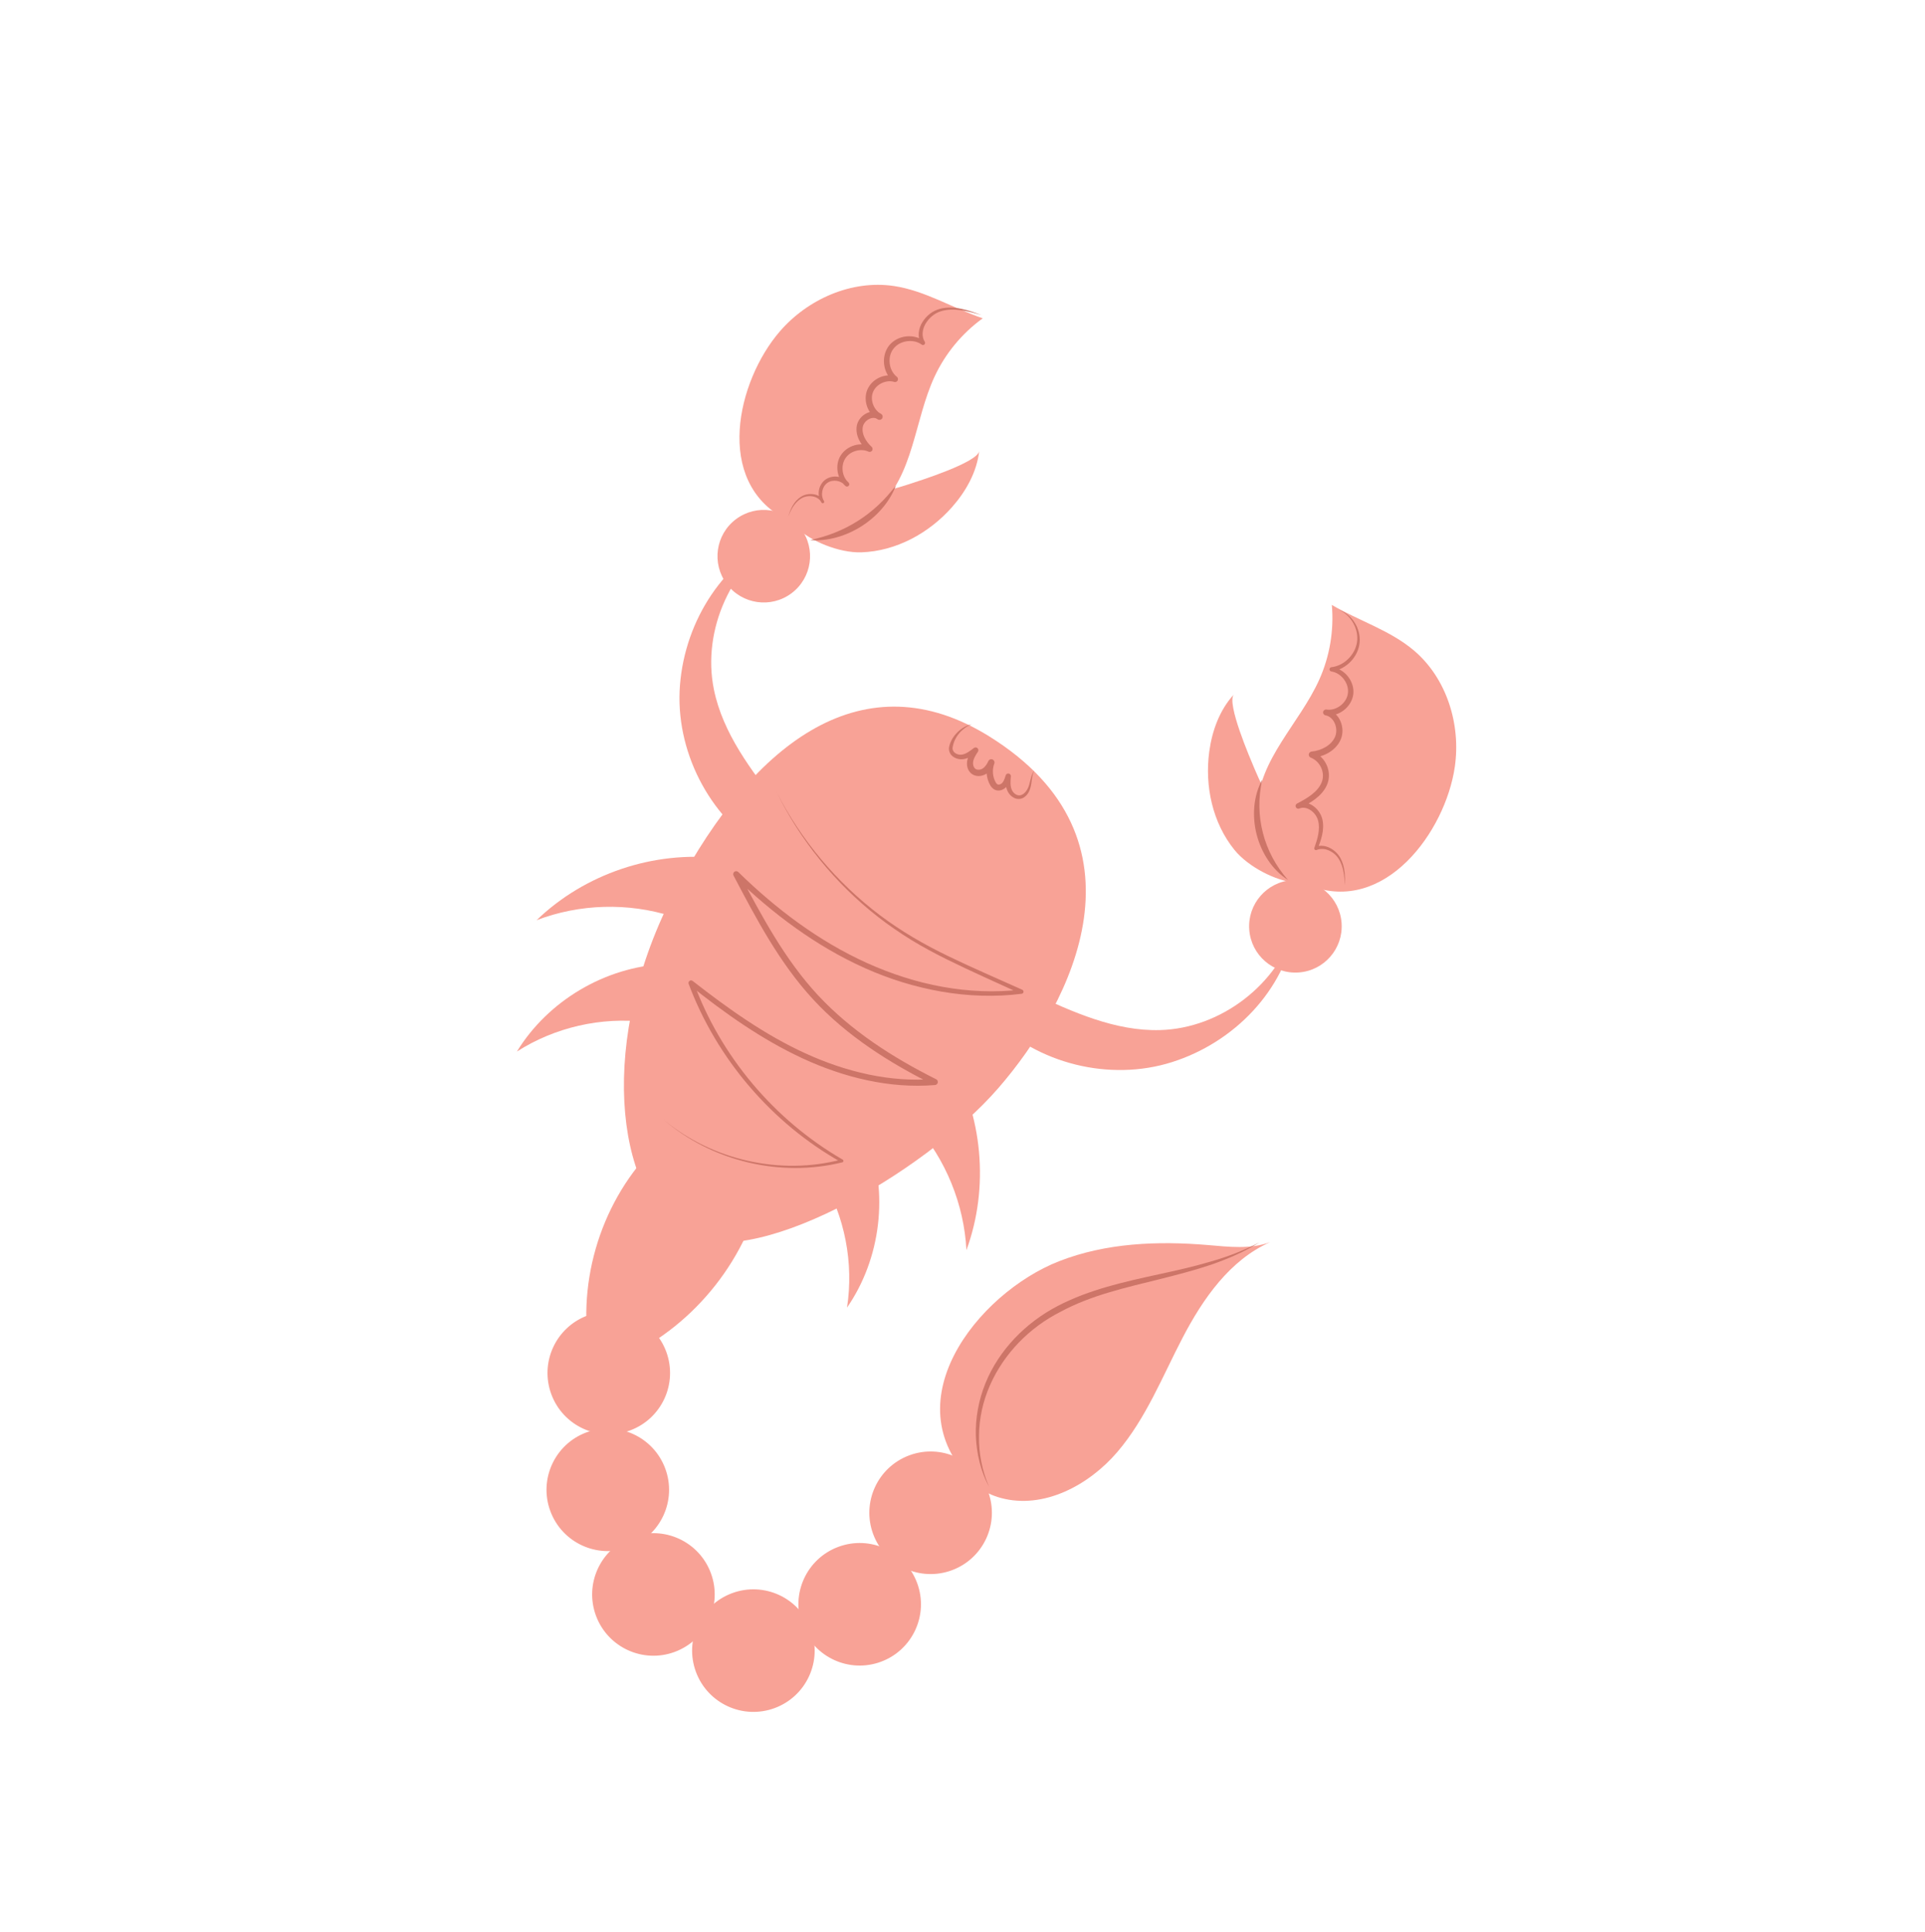 <svg width="279" height="280" viewBox="0 0 279 280" fill="none" xmlns="http://www.w3.org/2000/svg">
<mask id="mask0_3062_4883" style="mask-type:luminance" maskUnits="userSpaceOnUse" x="33" y="-1" width="213" height="280">
<path d="M245.578 45.567L118.623 -1L32.999 232.433L159.954 279L245.578 45.567Z" fill="white"/>
</mask>
<g mask="url(#mask0_3062_4883)">
<path d="M143.334 106.698C167.348 121.6 155.558 145.191 144.694 157.696C133.831 170.201 108.507 184.673 98.883 178.685C89.259 172.697 86.444 150.68 97.928 128.929C109.412 107.177 125.416 95.581 143.334 106.698Z" fill="#F8A296"/>
<path d="M94.469 166.71C86.801 174.686 83.396 186.541 85.663 197.371C87.146 197.618 89.342 197.298 90.705 196.661C100.869 191.912 108.534 182.143 110.727 171.141" fill="#F8A296"/>
<path d="M85.151 190.657C80.552 192.36 78.204 197.47 79.906 202.069C81.609 206.668 86.718 209.017 91.317 207.314C95.917 205.611 98.265 200.502 96.562 195.902C94.86 191.303 89.75 188.954 85.151 190.657Z" fill="#F8A296"/>
<path d="M85.006 207.591C80.407 209.294 78.058 214.403 79.762 219.003C81.465 223.602 86.574 225.95 91.174 224.247C95.773 222.544 98.121 217.435 96.418 212.835C94.715 208.236 89.606 205.888 85.006 207.591Z" fill="#F8A296"/>
<path d="M91.622 222.755C87.022 224.458 84.674 229.567 86.377 234.167C88.081 238.766 93.19 241.114 97.789 239.411C102.388 237.708 104.737 232.599 103.033 227.999C101.33 223.4 96.221 221.052 91.622 222.755Z" fill="#F8A296"/>
<path d="M106.11 230.896C101.51 232.599 99.162 237.708 100.865 242.307C102.568 246.906 107.677 249.255 112.276 247.552C116.876 245.849 119.224 240.74 117.521 236.141C115.819 231.541 110.71 229.193 106.11 230.896Z" fill="#F8A296"/>
<path d="M121.514 224.181C116.915 225.884 114.567 230.993 116.27 235.592C117.973 240.191 123.082 242.54 127.681 240.837C132.28 239.134 134.629 234.025 132.925 229.426C131.223 224.826 126.114 222.478 121.514 224.181Z" fill="#F8A296"/>
<path d="M131.796 210.919C127.196 212.622 124.848 217.731 126.551 222.33C128.254 226.93 133.363 229.277 137.962 227.575C142.561 225.872 144.909 220.762 143.206 216.163C141.504 211.564 136.395 209.216 131.796 210.919Z" fill="#F8A296"/>
<path d="M141.571 215.295C142.558 216.193 143.807 216.765 145.096 217.11C151.256 218.761 157.806 215.276 161.949 210.428C166.092 205.578 168.463 199.512 171.413 193.857C174.363 188.201 178.259 182.604 184.09 180.021C181.24 181.096 178.079 180.699 175.043 180.443C167.776 179.828 160.277 180.136 153.486 182.794C141.685 187.413 128.732 203.608 141.571 215.295Z" fill="#F8A296"/>
<path d="M119.11 170.672C122.444 176.281 123.759 183.062 122.762 189.511C127.677 182.408 128.815 172.842 125.703 164.785" fill="#F8A296"/>
<path d="M132.653 163.019C137.068 168.012 139.728 174.527 140.069 181.184C143.403 172.105 142.44 161.55 137.52 153.225" fill="#F8A296"/>
<path d="M93.624 148.126C87.146 147.344 80.411 148.883 74.916 152.402C79.426 145.035 87.715 140.127 96.343 139.716" fill="#F8A296"/>
<path d="M97.383 132.804C91.032 130.784 83.997 130.985 77.771 133.364C84.727 126.644 94.769 123.258 104.374 124.392" fill="#F8A296"/>
<path d="M112.889 116.782C108.885 111.658 104.763 106.285 103.467 99.914C101.713 91.283 106.037 81.76 113.689 77.4C104.967 81.019 99.295 89.872 98.552 99.285C97.81 108.699 102.717 118.34 110.763 123.281" fill="#F8A296"/>
<path d="M149.572 143.927C155.468 146.668 161.635 149.468 168.135 149.289C176.938 149.047 185.238 142.681 187.754 134.241C186.201 143.555 178.86 151.083 169.859 153.934C160.857 156.786 150.356 154.187 143.724 147.466" fill="#F8A296"/>
<path d="M194.443 133.777C194.702 137.473 191.916 140.68 188.22 140.939C184.524 141.199 181.318 138.413 181.059 134.717C180.799 131.021 183.585 127.815 187.281 127.555C190.976 127.296 194.183 130.081 194.443 133.777Z" fill="#F8A296"/>
<path d="M189.783 128.347C185.297 126.602 182.144 121.887 182.245 117.074C182.391 110.122 188.354 104.848 191.206 98.504C192.723 95.129 193.357 91.361 193.029 87.675C196.978 89.99 201.522 91.358 204.998 94.337C209.7 98.367 211.747 105.02 210.852 111.149C209.479 120.55 200.697 132.591 189.783 128.347Z" fill="#F8A296"/>
<path d="M178.912 123.172C175.745 119.262 174.59 113.939 175.261 108.952C175.669 105.915 176.761 102.893 178.838 100.639C177.703 101.87 181.246 110.036 181.841 111.459C183.424 115.247 185.526 118.778 188.038 122.023C195.1 131.14 182.988 128.206 178.912 123.172Z" fill="#F8A296"/>
<path d="M106.67 75.244C103.707 77.468 103.108 81.674 105.332 84.637C107.556 87.6 111.761 88.2 114.724 85.976C117.688 83.751 118.287 79.546 116.063 76.583C113.839 73.619 109.634 73.02 106.67 75.244Z" fill="#F8A296"/>
<path d="M113.819 75.221C118.076 77.469 123.704 76.764 127.275 73.536C132.434 68.873 132.516 60.913 135.442 54.603C136.999 51.246 139.431 48.3 142.432 46.134C138.097 44.664 134.087 42.127 129.56 41.451C123.435 40.536 117.065 43.346 113.02 48.035C106.814 55.229 103.465 69.751 113.819 75.221Z" fill="#F8A296"/>
<path d="M124.846 80.049C129.875 79.882 134.653 77.269 137.984 73.497C140.012 71.199 141.581 68.395 141.924 65.349C141.737 67.013 133.244 69.682 131.78 70.164C127.879 71.449 123.835 72.173 119.738 72.398C108.222 73.031 118.372 80.264 124.846 80.049Z" fill="#F8A296"/>
<path d="M182.941 112.995C182.358 115.606 182.394 118.226 183.04 120.717C183.675 123.209 184.906 125.521 186.672 127.531C185.543 126.805 184.56 125.823 183.804 124.685C183.034 123.554 182.481 122.276 182.132 120.95C181.457 118.302 181.646 115.367 182.941 112.995Z" fill="#CD7568"/>
<path d="M194.029 88.368C195.911 89.007 197.238 91.042 197.059 93.105C196.876 95.179 195.153 96.987 193.052 97.317L193.052 96.696C193.967 96.805 194.792 97.322 195.354 98.026C195.916 98.728 196.254 99.657 196.142 100.601C196.027 101.546 195.484 102.38 194.759 102.938C194.037 103.497 193.085 103.813 192.132 103.675L192.269 102.832C193.227 102.987 193.958 103.736 194.29 104.547C194.634 105.363 194.683 106.316 194.321 107.169C193.971 107.992 193.32 108.643 192.589 109.078C191.851 109.514 191.025 109.755 190.188 109.831L190.31 108.95C191.226 109.316 191.931 110.062 192.306 110.934C192.686 111.798 192.718 112.864 192.332 113.734C191.964 114.618 191.297 115.297 190.595 115.829C189.885 116.362 189.12 116.774 188.361 117.161L188.031 116.441C188.854 116.11 189.769 116.376 190.386 116.847C191.019 117.32 191.483 117.997 191.663 118.769C191.835 119.519 191.78 120.286 191.625 120.998C191.469 121.714 191.22 122.389 190.961 123.047L190.637 122.732C191.345 122.452 192.135 122.579 192.761 122.9C193.394 123.223 193.919 123.729 194.261 124.338C194.943 125.567 194.968 126.977 194.911 128.301C194.858 126.976 194.728 125.587 194.026 124.479C193.681 123.939 193.171 123.506 192.595 123.255C192.02 123.001 191.368 122.956 190.822 123.191C190.698 123.244 190.554 123.186 190.501 123.063C190.476 123.004 190.475 122.941 190.494 122.885L190.498 122.875C190.96 121.571 191.373 120.188 191.036 118.922C190.876 118.324 190.474 117.781 189.966 117.432C189.46 117.079 188.833 116.953 188.328 117.176C188.127 117.264 187.894 117.174 187.806 116.973C187.721 116.781 187.8 116.559 187.983 116.463L187.998 116.456C188.738 116.069 189.459 115.665 190.095 115.176C190.725 114.687 191.266 114.101 191.541 113.413C191.833 112.724 191.792 111.968 191.496 111.289C191.199 110.616 190.642 110.057 189.982 109.804C189.746 109.714 189.629 109.45 189.719 109.214C189.782 109.048 189.932 108.941 190.097 108.924L190.103 108.923C191.505 108.777 192.938 108.044 193.488 106.808C193.749 106.227 193.73 105.502 193.478 104.889C193.229 104.274 192.728 103.778 192.122 103.675L192.117 103.674C191.884 103.634 191.728 103.414 191.768 103.182C191.807 102.95 192.027 102.793 192.259 102.833C193.64 103.064 195.179 101.911 195.353 100.502C195.568 99.098 194.428 97.535 192.968 97.317L192.957 97.316C192.787 97.291 192.668 97.131 192.695 96.962C192.716 96.819 192.831 96.713 192.968 96.698C194.789 96.494 196.395 94.918 196.68 93.062C196.96 91.191 195.838 89.162 194.029 88.368Z" fill="#CD7568"/>
<path d="M129.852 70.356C128.938 72.784 127.088 74.841 124.884 76.258C122.672 77.662 120.025 78.474 117.437 78.277C119.954 77.725 122.286 76.811 124.379 75.467C126.481 74.137 128.293 72.406 129.852 70.356Z" fill="#CD7568"/>
<path d="M142.264 45.667C141.285 45.382 140.299 45.111 139.298 44.961C138.301 44.814 137.275 44.819 136.334 45.121C135.412 45.417 134.631 46.096 134.149 46.916C133.664 47.732 133.541 48.769 134.031 49.532C134.123 49.674 134.082 49.865 133.939 49.956C133.83 50.026 133.693 50.019 133.594 49.948L133.581 49.938C132.334 49.037 130.348 49.367 129.474 50.569C128.566 51.746 128.822 53.714 129.986 54.612C130.171 54.755 130.205 55.02 130.062 55.205C129.951 55.348 129.768 55.4 129.604 55.35L129.598 55.348C128.431 54.989 126.979 55.691 126.535 56.815C126.067 57.932 126.626 59.426 127.682 59.981L127.176 60.758C126.862 60.496 126.361 60.512 125.922 60.751C125.485 60.985 125.133 61.412 125.051 61.869C124.853 62.886 125.487 63.99 126.325 64.755L126.331 64.76C126.503 64.918 126.515 65.186 126.358 65.357C126.23 65.497 126.029 65.531 125.866 65.455C124.75 64.93 123.202 65.373 122.529 66.421C121.84 67.454 122.015 69.068 122.971 69.927L122.488 70.382C121.949 69.637 120.705 69.424 119.927 69.976C119.138 70.515 118.892 71.771 119.42 72.604L119.056 72.821C118.84 72.36 118.353 72.05 117.823 71.949C117.292 71.844 116.711 71.919 116.226 72.182C115.232 72.729 114.628 73.811 114.25 74.892C114.545 73.789 115.064 72.634 116.11 71.982C116.632 71.662 117.265 71.541 117.877 71.626C118.484 71.705 119.111 72.036 119.432 72.625C119.489 72.727 119.451 72.856 119.348 72.912C119.253 72.965 119.135 72.936 119.074 72.849L119.07 72.843C118.351 71.825 118.59 70.305 119.604 69.528C120.637 68.773 122.183 68.958 123.017 69.974C123.133 70.116 123.113 70.325 122.971 70.442C122.845 70.545 122.665 70.54 122.545 70.438L122.534 70.428C121.91 69.898 121.525 69.135 121.401 68.342C121.278 67.55 121.406 66.693 121.859 65.988C122.773 64.582 124.668 64.007 126.218 64.681L125.758 65.381C125.263 64.933 124.831 64.406 124.523 63.787C124.217 63.174 124.047 62.436 124.18 61.707C124.322 60.93 124.844 60.309 125.49 59.949C125.817 59.768 126.191 59.649 126.594 59.643C126.994 59.633 127.427 59.763 127.754 60.023C127.956 60.182 127.989 60.476 127.83 60.678C127.688 60.856 127.443 60.903 127.248 60.801C126.484 60.402 125.946 59.691 125.672 58.918C125.398 58.143 125.38 57.257 125.71 56.469C126.392 54.899 128.221 54.051 129.848 54.535L129.46 55.273C127.934 54.015 127.664 51.646 128.85 50.085C130.087 48.562 132.428 48.294 133.953 49.44L133.504 49.846C132.899 48.821 133.132 47.542 133.711 46.65C134.285 45.731 135.191 45.031 136.235 44.759C137.264 44.492 138.331 44.552 139.336 44.757C140.345 44.958 141.308 45.312 142.264 45.667Z" fill="#CD7568"/>
<path d="M112.547 114.785C116.103 121.758 121.255 127.887 127.47 132.596C130.581 134.953 133.969 136.905 137.484 138.599C140.997 140.297 144.598 141.838 148.164 143.444C148.318 143.514 148.387 143.695 148.318 143.849C148.273 143.949 148.177 144.014 148.076 144.027C144.218 144.518 140.289 144.376 136.461 143.716C132.631 143.053 128.891 141.893 125.346 140.304C118.242 137.122 111.943 132.388 106.397 126.999L107.081 126.488C108.74 129.626 110.4 132.757 112.253 135.766C114.103 138.77 116.152 141.655 118.546 144.227C123.343 149.382 129.368 153.261 135.677 156.413C135.897 156.522 135.987 156.789 135.877 157.009C135.806 157.152 135.665 157.241 135.516 157.254C132.22 157.527 128.898 157.249 125.681 156.563C122.46 155.875 119.339 154.784 116.359 153.408C110.393 150.645 105.017 146.822 99.93 142.755L100.511 142.333C104.42 153.062 112.222 162.335 122.137 168.065C122.24 168.122 122.277 168.252 122.218 168.355C122.189 168.408 122.138 168.444 122.083 168.458C113.08 170.684 103.13 168.281 96.17 162.263C103.222 168.174 113.151 170.375 121.977 168.045L121.924 168.437C116.883 165.613 112.377 161.851 108.615 157.46C104.856 153.066 101.843 148.021 99.81 142.592C99.738 142.4 99.836 142.185 100.029 142.112C100.155 142.066 100.294 142.093 100.392 142.17C105.505 146.163 110.82 149.959 116.706 152.652C122.556 155.334 129.024 156.915 135.44 156.369L135.279 157.21C128.914 154.041 122.754 150.152 117.866 144.857C115.426 142.219 113.351 139.278 111.489 136.235C109.626 133.19 107.967 130.037 106.316 126.893C106.205 126.683 106.285 126.421 106.496 126.309C106.666 126.219 106.869 126.256 107.001 126.382C112.478 131.734 118.688 136.424 125.673 139.577C129.158 141.146 132.821 142.337 136.585 143.016C140.345 143.697 144.204 143.871 148.001 143.42L147.913 144.003C144.36 142.365 140.777 140.796 137.259 139.058C135.503 138.185 133.769 137.261 132.091 136.237C130.422 135.201 128.798 134.093 127.25 132.885C121.066 128.045 115.995 121.811 112.547 114.785Z" fill="#CD7568"/>
<path d="M140.837 104.96C140.107 105.257 139.471 105.732 138.985 106.317C138.504 106.897 138.176 107.631 138.071 108.318C137.963 108.985 138.651 109.418 139.294 109.378C139.942 109.341 140.545 108.877 141.152 108.405C141.327 108.269 141.58 108.301 141.717 108.476C141.826 108.615 141.827 108.804 141.736 108.944L141.728 108.955C141.423 109.42 141.147 109.865 141.056 110.313C140.964 110.735 141.086 111.209 141.344 111.406C141.585 111.615 142.061 111.605 142.401 111.394C142.761 111.18 143.035 110.77 143.243 110.311L143.246 110.306C143.353 110.071 143.63 109.967 143.864 110.074C144.088 110.176 144.193 110.435 144.109 110.662C143.943 111.107 143.878 111.595 143.917 112.075C143.951 112.547 144.108 113.043 144.332 113.419C144.444 113.598 144.554 113.687 144.667 113.706C144.786 113.735 144.97 113.688 145.121 113.581C145.425 113.384 145.599 112.912 145.752 112.397L145.758 112.377C145.819 112.173 146.034 112.057 146.237 112.117C146.418 112.17 146.529 112.344 146.512 112.524C146.445 113.231 146.397 113.921 146.65 114.478C146.897 115.032 147.496 115.443 148.05 115.213C148.603 114.991 149.005 114.343 149.179 113.679C149.371 113.005 149.477 112.24 149.912 111.647C149.58 112.297 149.572 113.02 149.442 113.739C149.316 114.45 149.026 115.257 148.243 115.663C147.854 115.851 147.359 115.838 146.974 115.638C146.586 115.446 146.288 115.132 146.087 114.765C145.688 114.01 145.723 113.192 145.737 112.478L146.497 112.605C146.363 113.122 146.215 113.788 145.613 114.259C145.328 114.471 144.954 114.622 144.528 114.561C144.088 114.502 143.758 114.184 143.581 113.908C143.235 113.349 143.065 112.77 143.004 112.154C142.948 111.545 143.021 110.922 143.231 110.339L144.096 110.69C143.854 111.245 143.484 111.822 142.872 112.189C142.266 112.542 141.419 112.624 140.77 112.107C140.146 111.571 140.059 110.768 140.213 110.12C140.377 109.467 140.741 108.96 141.059 108.502L141.635 109.052C141.004 109.501 140.259 110.036 139.301 110.046C138.834 110.035 138.377 109.883 138.015 109.564C137.64 109.258 137.464 108.695 137.56 108.253C137.735 107.394 138.2 106.698 138.771 106.122C139.349 105.553 140.069 105.139 140.837 104.96Z" fill="#CD7568"/>
<path d="M182.497 180.079C180.33 181.449 177.946 182.452 175.524 183.298C173.089 184.118 170.602 184.755 168.122 185.38C163.174 186.616 158.141 187.711 153.7 190.123C149.221 192.386 145.503 196.166 143.482 200.772C142.467 203.065 141.909 205.573 141.894 208.099C141.842 210.626 142.342 213.17 143.363 215.516C142.149 213.258 141.537 210.685 141.435 208.104C141.356 205.515 141.845 202.907 142.817 200.492C144.774 195.646 148.663 191.698 153.26 189.295C157.889 186.877 162.982 185.769 167.958 184.681C170.456 184.141 172.945 183.586 175.386 182.863C177.836 182.168 180.227 181.264 182.497 180.079Z" fill="#CD7568"/>
</g>
</svg>
